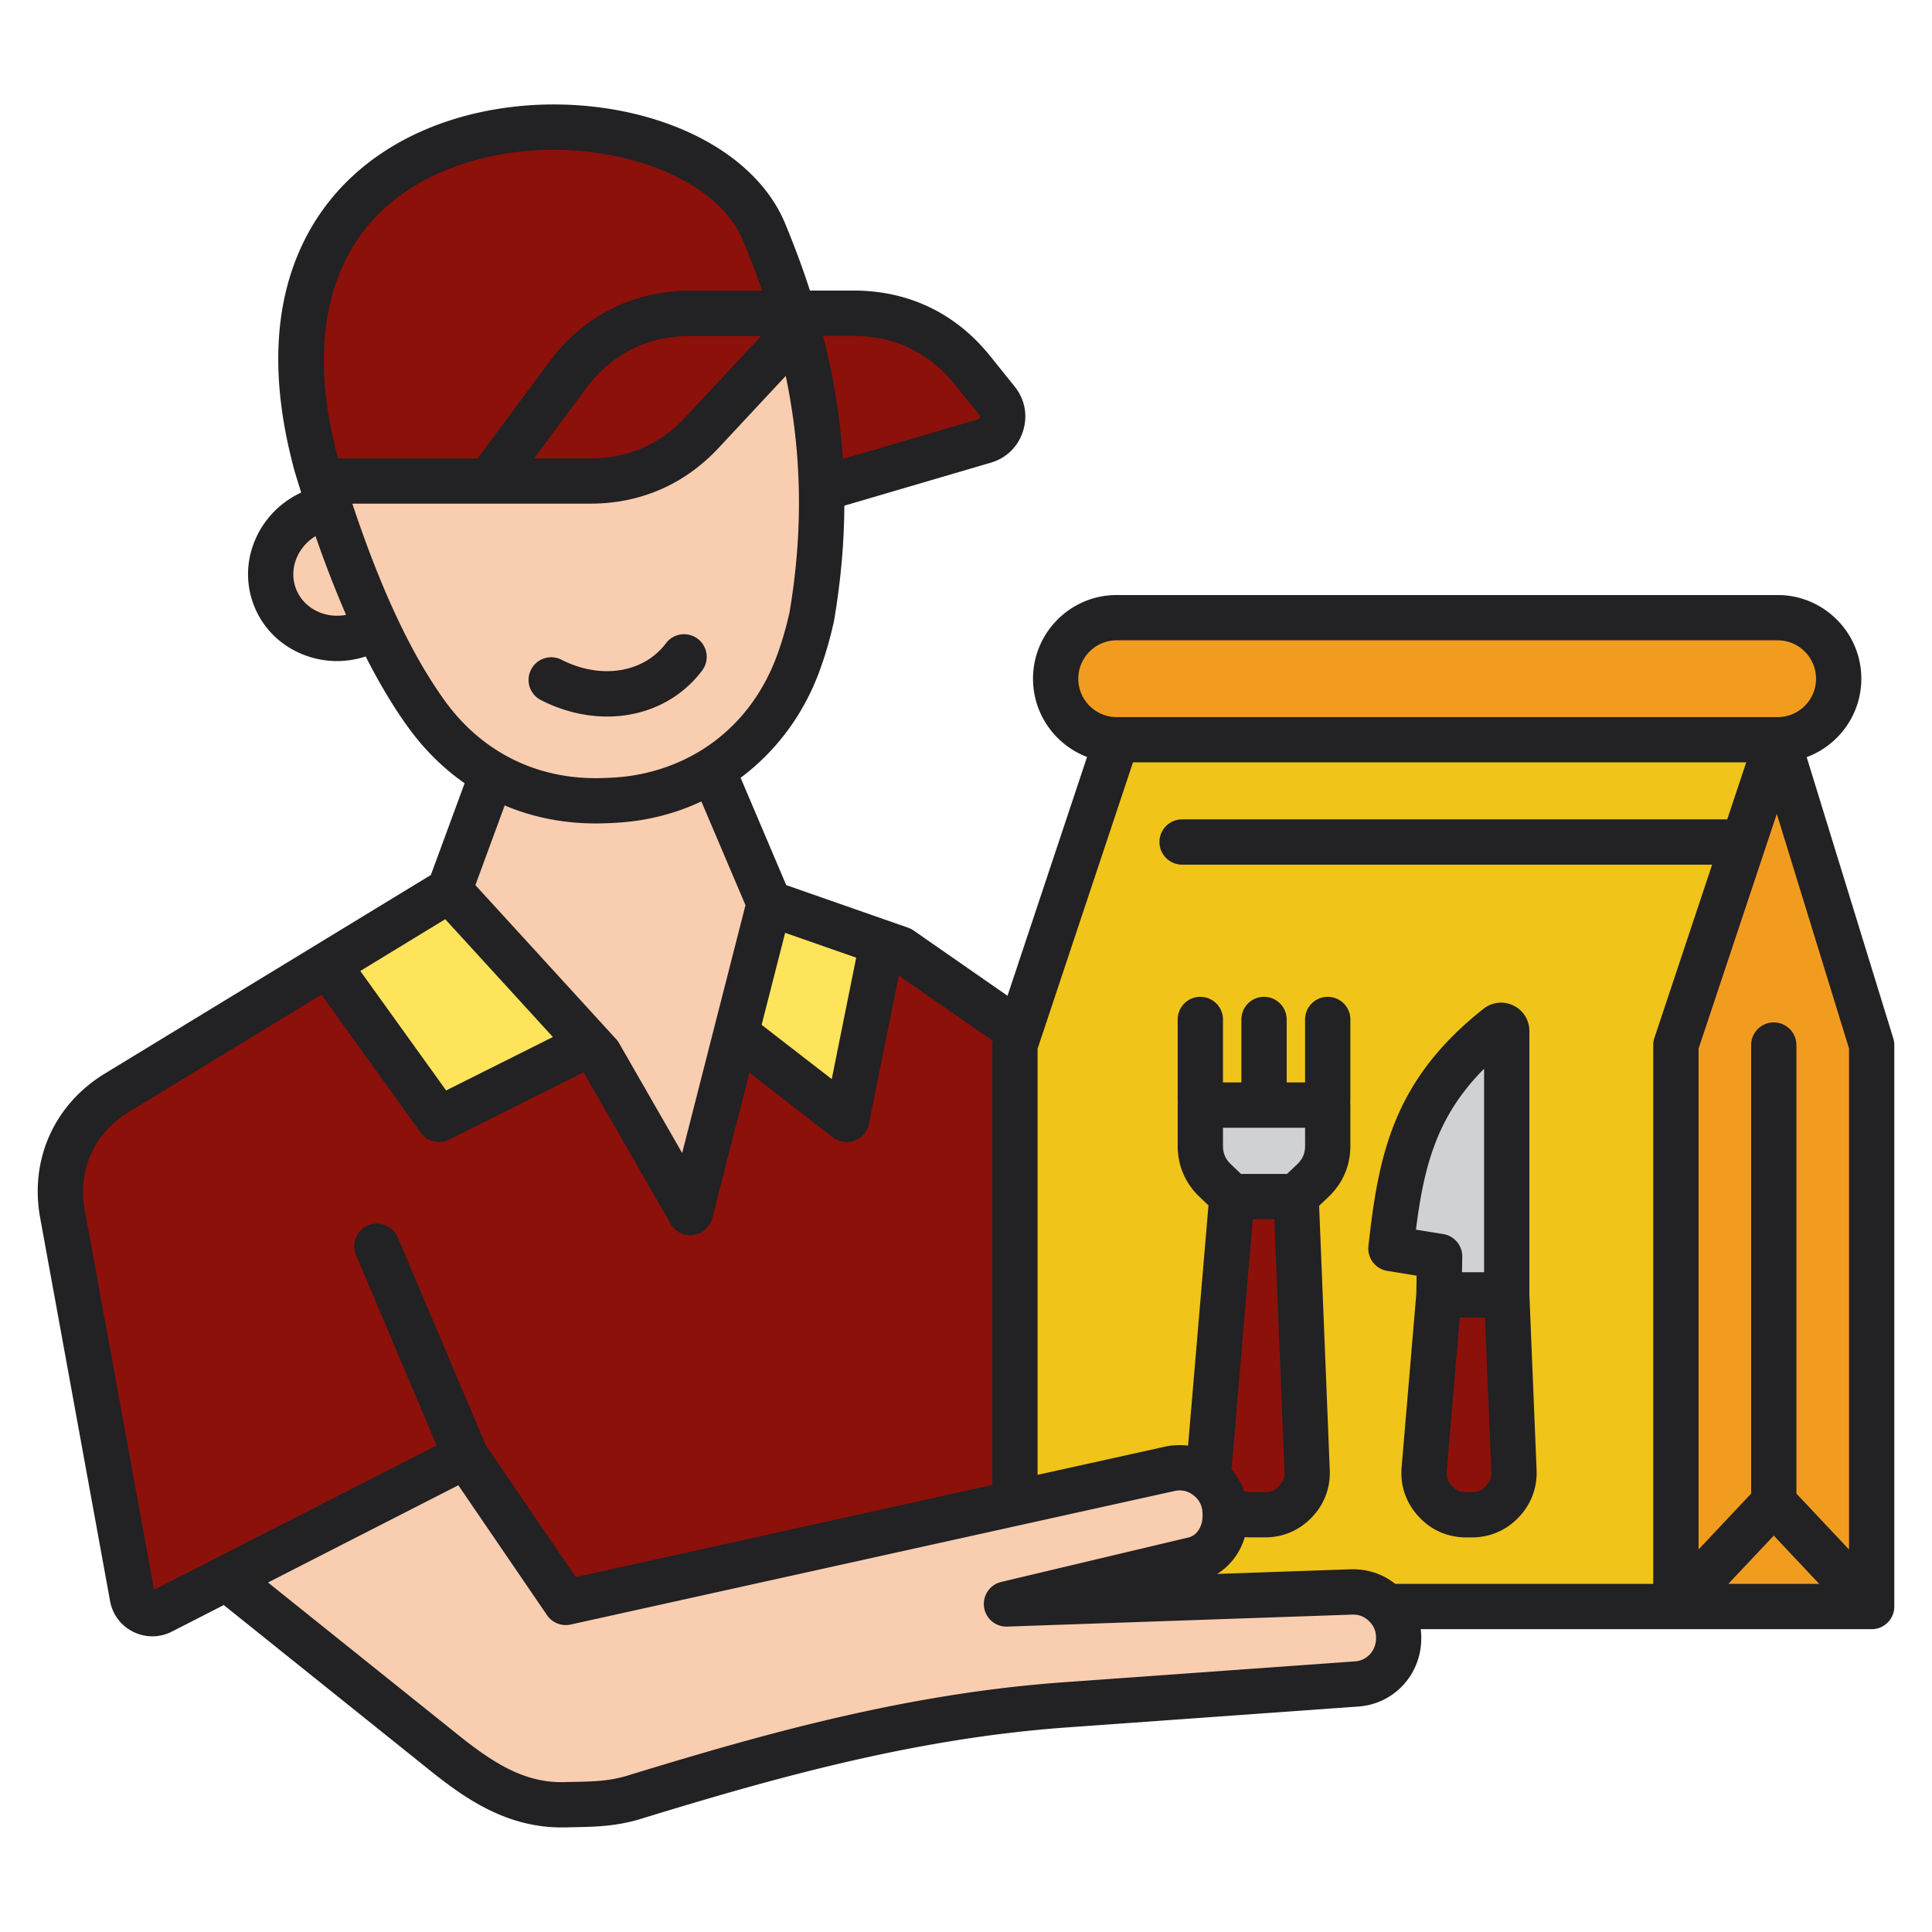 <svg xmlns="http://www.w3.org/2000/svg" version="1.1" xmlns:xlink="http://www.w3.org/1999/xlink" width="512" height="512" x="0" y="0" viewBox="0 0 512 512" style="enable-background:new 0 0 512 512" xml:space="preserve" class=""><g><g fill-rule="evenodd" clip-rule="evenodd"><path fill="#f0c419" d="m444.12 276.95 26.96-80.91H295.92l-26.96 80.91v148.8h175.16z" opacity="1" data-original="#f0c419" class=""></path><path fill="#f29c1f" d="m444.12 276.95 26.96-80.91L496 276.95v148.8h-51.88z" opacity="1" data-original="#f29c1f" class=""></path><path fill="#f29c1f" d="M471.08 196.04H295.92c-8.9 0-16.17-7.28-16.17-16.17 0-8.9 7.28-16.17 16.17-16.17h175.16c8.9 0 16.17 7.28 16.17 16.17.01 8.89-7.27 16.17-16.17 16.17z" opacity="1" data-original="#f29c1f" class=""></path><path fill="#cfd1d3" d="M368.6 330.88c2.67-24.36 6.52-41.69 28.26-58.83.46-.36 1.05-.43 1.58-.17s.84.76.84 1.35v69.93h-17.96l.17-10.19z" opacity="1" data-original="#cfd1d3"></path><path fill="#8b110a" d="M399.29 343.15h-17.96l-3.91 46.14c-.27 3.24.71 6.13 2.91 8.52s4.99 3.62 8.24 3.62h1.44c3.16 0 5.89-1.16 8.08-3.44s3.24-5.05 3.11-8.21z" opacity="1" data-original="#ff6167" class=""></path><path fill="#cfd1d3" d="M318.09 292.87h33.76v10.81c0 3.61-1.33 6.71-3.95 9.2l-4.44 4.22h-16.99l-4.44-4.22c-2.62-2.49-3.95-5.59-3.95-9.2v-10.81z" opacity="1" data-original="#cfd1d3"></path><path fill="#8b110a" d="M326.48 317.09h16.99l2.93 72.69c.13 3.16-.92 5.93-3.11 8.21s-4.91 3.44-8.07 3.44h-3.72c-3.25 0-6.05-1.23-8.24-3.62-2.2-2.39-3.19-5.28-2.91-8.52zM59.31 416.38c-.11.06-.22.11-.34.17l-21.11 10.79L18.5 321.28c-2.18-11.95 3.06-23.62 13.44-29.94l54.34-33.1 28.43 39.57c.38.52.99.83 1.63.83.31 0 .61-.08.89-.22l39.01-19.52 24.96 43.44c.36.62 1.01 1 1.73 1 .09 0 .18 0 .27-.02.81-.11 1.46-.7 1.67-1.49l11.37-44.47 26.91 20.85c.35.27.79.42 1.23.42.24 0 .48-.05.7-.13.65-.24 1.12-.8 1.26-1.47l9.12-45.28 32.01 22.21-.46 2.53c-.03.14-.05.31-.05.45v119.78L150.8 422.41l-25.6-37.51-23.48-55.41a2.003 2.003 0 0 0-2.62-1.06 2.006 2.006 0 0 0-1.06 2.62l22.82 53.89z" opacity="1" data-original="#ff6167" class=""></path><path fill="#fee45a" d="m89.71 256.15 29.01-17.67 34.32 37.55-36.07 18.06zM205.27 242l26.24 9.17-8.45 41.92-25.75-19.94z" opacity="1" data-original="#fee45a" class=""></path><path fill="#f9cdaf" d="m182.21 316.08-21.65-37.69-.02-.03c-.05-.1-.14-.2-.21-.28l-38.94-42.61 10.06-27.34 3.86 1.64c7.13 3.02 14.73 4.45 22.47 4.45.56 0 1.13-.01 1.69-.02 3.65-.1 7.23-.34 10.82-1 4.79-.88 9.46-2.36 13.88-4.43l3.76-1.76 13.84 32.55z" opacity="1" data-original="#f9cdaf" class=""></path><path fill="#f9cdaf" d="M169.58 209.25c-3.39.62-6.78.85-10.21.94-18.06.48-34.06-7.42-44.66-22.05-11.24-15.5-19.12-35.34-25.13-53.41l-1.75-5.26h68.68c12.09 0 22.76-4.65 31.01-13.49l23.07-24.73 1.58 7.56c4.46 21.4 4.68 42.55 1.04 64.1l-.02.1-.02.1c-.93 4.18-2.12 8.32-3.62 12.34-6.68 17.86-21.18 30.36-39.97 33.8z" opacity="1" data-original="#f9cdaf" class=""></path><g fill="#ff6167"><path d="M128.6 125.47H86.52l-.8-2.96c-4.53-16.77-6.06-35.6.73-52 6.32-15.26 18.57-25.26 34.05-30.58 15.04-5.17 32.45-5.54 47.77-1.46 12.77 3.4 26.98 10.89 32.34 23.71 1.86 4.46 3.58 8.97 5.15 13.54l1.82 5.3h-24.66c-13.78 0-25.82 6.06-34.04 17.12z" fill="#8b110a" opacity="1" data-original="#ff6167" class=""></path><path d="M152.1 100.54c7.5-10.1 18.25-15.5 30.83-15.5h27.98l-26.31 28.22c-7.52 8.07-17.05 12.22-28.09 12.22h-22.93zM212.97 85.03h13.25c11.99 0 22.4 4.99 29.92 14.33l6.52 8.1c1.02 1.27 1.31 2.78.85 4.33-.48 1.6-1.59 2.71-3.2 3.18l-40.59 11.91-.33-4.98c-.71-10.78-2.47-21.43-5.14-31.89z" fill="#8b110a" opacity="1" data-original="#ff6167" class=""></path></g><path fill="#f9cdaf" d="M92.47 166.88c-3.26.62-6.63.28-9.68-1.05-3.79-1.66-6.74-4.69-8.16-8.58s-1.11-8.11.71-11.82c1.38-2.81 3.54-5.13 6.21-6.76l4.23-2.57 1.63 4.68c2.42 6.95 5.05 13.84 7.99 20.58l2 4.59zM310.36 391.24c3.03-.67 5.93-.02 8.39 1.89s3.8 4.52 3.92 7.64l.02.7c.11 4.37-2.35 8.82-6.82 9.88l-49.6 11.78c-1 .24-1.66 1.19-1.52 2.21s1.03 1.76 2.06 1.73l91.33-3.17c2.86-.1 5.39.85 7.45 2.85 2.08 2.01 3.11 4.48 3.08 7.35v.18c-.05 5.24-3.98 9.61-9.24 9.99l-77.27 5.54c-20.12 1.44-39.97 4.78-59.6 9.33-18.56 4.3-36.82 9.65-55.03 15.23-5.27 1.61-10.08 1.75-15.53 1.86-.75.02-1.5.03-2.25.05-12.19.33-21.65-6.03-30.8-13.37l-55.24-44.28 59.09-30.19 25.5 37.34c.46.68 1.28 1.01 2.08.83z" opacity="1" data-original="#f9cdaf" class=""></path><path fill="#222124" d="m375.24 325.87 7.23 1.17c2.94.47 5.09 3.04 5.04 6.02l-.07 4.09h5.86v-53.93c-12.55 12.64-15.94 25.8-18.06 42.65zm19.98 64.16-1.68-40.88h-6.69l-3.45 40.65c-.13 1.57.29 2.79 1.36 3.96 1.06 1.16 2.24 1.68 3.82 1.68h1.45c1.53 0 2.68-.49 3.74-1.6s1.5-2.28 1.45-3.81zm-32.57-59.81c2.64-24.08 6.56-44 30.51-62.89a7.437 7.437 0 0 1 7.9-.86c2.62 1.27 4.24 3.85 4.24 6.74v69.81l1.91 46.51c.19 4.79-1.46 9.15-4.78 12.61s-7.61 5.29-12.4 5.29h-1.45c-4.94 0-9.32-1.92-12.66-5.56s-4.89-8.16-4.47-13.08l3.89-45.94.08-4.79-7.76-1.26a5.997 5.997 0 0 1-5.01-6.58zm2.01 103.85c.02-1.8-.57-3.22-1.86-4.46-1.27-1.24-2.71-1.79-4.53-1.72l-91.33 3.17c-3.09.12-5.75-2.13-6.16-5.19s1.56-5.93 4.56-6.64l49.6-11.78c2.57-.61 3.83-3.42 3.75-5.89l-.02-.65c-.07-1.93-.84-3.44-2.37-4.63-1.52-1.18-3.18-1.56-5.07-1.14l-160.01 35.38c-2.39.53-4.86-.45-6.25-2.48l-23.51-34.43-50.44 25.77 50.42 40.41c9.85 7.91 18.01 12.77 28.19 12.49.77-.02 1.52-.03 2.27-.05 5.35-.11 9.57-.2 14.44-1.69 35.43-10.86 73.54-21.71 115.52-24.72l77.27-5.54c3.12-.22 5.5-2.82 5.53-6.04zm-248.94-51.01-58.29 29.78c-.09.05-.19.09-.28.14l-16.33 8.34-18.38-100.76c-1.9-10.41 2.54-20.3 11.58-25.81l51.18-31.17 26.27 36.56c1.16 1.61 3 2.5 4.88 2.5.9 0 1.82-.2 2.68-.64l35.63-17.83 23.08 40.17a5.992 5.992 0 0 0 5.2 3.01c.27 0 .54-.02.81-.05 2.42-.33 4.4-2.09 5-4.46l9.86-38.57 22.1 17.12c1.07.83 2.37 1.26 3.68 1.26.7 0 1.41-.13 2.09-.38 1.95-.72 3.38-2.4 3.79-4.43l7.92-39.31 24.9 17.27c-.07.38-.12.77-.12 1.17v116.57l-110.38 24.41-23.86-34.96-23.32-55.05c-1.29-3.05-4.81-4.48-7.86-3.19a6 6 0 0 0-3.19 7.86zM95.48 257.32l22.75 31.66 28.29-14.16-28.53-31.22zm38.27-43.87-7.77 21.12 37.3 40.81c.3.32.56.68.77 1.06l16.73 29.12 16.78-65.68-11.69-27.49a60.465 60.465 0 0 1-14.85 4.74c-4.3.79-8.2.98-11.44 1.07-.6.02-1.2.02-1.8.02-8.56-.01-16.65-1.65-24.03-4.77zm-15.81-27.65c9.86 13.6 24.53 20.85 41.31 20.4 2.79-.07 6.11-.23 9.6-.88 17.23-3.16 30.69-14.55 36.93-31.27 1.37-3.66 2.53-7.64 3.46-11.81 3.61-21.37 3.32-41.85-1.01-62.62l-17.8 19.09c-9 9.66-20.73 14.76-33.93 14.76H93.37c7.6 22.84 15.67 40.04 24.57 52.33zm-26.22-22.85c-2.78-6.37-5.47-13.31-8.1-20.86a12.355 12.355 0 0 0-4.7 5.1c-1.37 2.79-1.56 5.87-.54 8.68 1.03 2.81 3.17 5.04 6.01 6.29 2.31 1.01 4.85 1.26 7.33.79zm91.21-73.92h18.78l-20.04 21.5c-6.77 7.26-15.24 10.94-25.16 10.94h-14.98l13.78-18.55c6.74-9.09 16.29-13.89 27.62-13.89zm-93.35 32.44c-10.48-38.77 1.25-67.1 32.23-77.75 29.46-10.13 66.66-.22 75.11 20.01 1.87 4.47 3.55 8.9 5.06 13.3h-19.06c-15.05 0-28.28 6.65-37.25 18.74l-19.09 25.71h-37zm128.54-32.44c2.79 10.93 4.54 21.75 5.26 32.61l35.8-10.51c.3-.09.4-.18.49-.49.09-.3.07-.43-.13-.68l-6.52-8.1c-6.75-8.4-16.02-12.84-26.8-12.84h-8.1zm-10.05 158.18-6.23 24.38 18.58 14.38 6.48-32.18zm129.64 75.88 2.7 66.94c.06 1.53-.38 2.7-1.44 3.81-1.06 1.1-2.22 1.6-3.75 1.6h-3.72c-.68 0-1.29-.11-1.84-.31-.73-2.1-1.84-4.04-3.3-5.74L332 323.1h5.71zm-13.61-24.22v4.81c0 1.96.66 3.5 2.08 4.85l2.7 2.57h12.2l2.7-2.57c1.42-1.35 2.08-2.89 2.08-4.85v-4.81zm-49.13-20.95 25.28-75.89h162.52l-5.04 15.11H313.27c-3.31 0-6 2.69-6 6s2.69 6 6 6h140.46l-15.29 45.9c-.21.61-.31 1.26-.31 1.9v142.8h-68.38c-3.38-2.68-7.45-4-11.9-3.86l-35.3 1.23c3.51-2.17 6.11-5.64 7.34-9.76.53.04 1.07.07 1.61.07h3.72c4.79 0 9.08-1.83 12.4-5.28 3.32-3.46 4.97-7.82 4.78-12.61l-2.82-69.98 2.46-2.34c3.81-3.62 5.82-8.3 5.82-13.55v-10.81c0-.25-.02-.49-.05-.73.03-.24.05-.48.05-.73v-21.22c0-3.31-2.68-6-6-6-3.31 0-6 2.68-6 6v16.68h-4.88v-16.68c0-3.31-2.69-6-6-6s-6 2.68-6 6v16.68h-4.88v-16.68c0-3.31-2.69-6-6-6-3.32 0-6 2.68-6 6v21.22c0 .25.02.49.05.73-.03.24-.05.48-.05.73v10.81c0 5.25 2.01 9.93 5.82 13.55l2.34 2.23-5.41 63.67c-2.03-.25-4.12-.17-6.21.29l-33.67 7.45zm10.79-98.06c0 5.61 4.56 10.18 10.17 10.18h175.16c5.61 0 10.18-4.56 10.18-10.18 0-5.61-4.57-10.17-10.18-10.17H295.92c-5.6 0-10.16 4.57-10.16 10.17zm172.26 239.89h24.1l-12.05-12.8zm31.99-141.9-19.14-62.16-20.74 62.23v132.71l13.94-14.81V276.95c0-3.31 2.69-6 6-6s6 2.69 6 6v118.87l13.94 14.81zm12-.9v148.8c0 3.32-2.69 6-6 6H376.5c.1.8.16 1.6.15 2.42v.18c-.1 9.54-7.27 17.23-16.68 17.9l-77.26 5.54c-40.73 2.92-78.09 13.57-112.86 24.22-6.47 1.98-11.93 2.1-17.72 2.22-.72.01-1.46.03-2.21.05-.36.01-.72.01-1.08.01-14.78 0-25.76-7.79-34.92-15.13l-54.62-43.8-13.75 7.03c-3.24 1.65-6.97 1.67-10.23.06s-5.5-4.58-6.15-8.16L10.64 322.72c-2.81-15.42 3.75-30.06 17.14-38.21l86.4-52.63 8.95-24.31c-5.6-3.91-10.61-8.83-14.89-14.73-3.94-5.43-7.7-11.71-11.33-18.86-2.49.79-5.04 1.21-7.58 1.21-3.33 0-6.63-.68-9.73-2.03-5.88-2.57-10.31-7.24-12.48-13.17-2.16-5.92-1.79-12.35 1.04-18.11 2.47-5.01 6.56-8.97 11.65-11.35-.12-.37-.23-.75-.35-1.13-.03-.11-.07-.23-.1-.34-.41-1.3-.81-2.61-1.21-3.94-.02-.05-.03-.1-.05-.15-6.64-24.32-5.69-45.1 2.82-61.78 7.35-14.38 20.14-25.04 37-30.84 16.47-5.66 35.81-6.2 53.06-1.46 18.13 4.99 31.62 15.26 37.02 28.19 2.52 6.04 4.73 12 6.64 17.92h11.58c14.54 0 27.04 5.99 36.15 17.32l6.52 8.11c2.71 3.37 3.52 7.66 2.23 11.79-1.29 4.12-4.41 7.19-8.56 8.4l-38.8 11.39c-.06 10-.96 20.08-2.71 30.36-.01.09-.03.19-.05.29-1.05 4.77-2.39 9.33-3.97 13.56-4.27 11.43-11.51 21-20.76 27.9l12.09 28.45 32.32 11.29c.51.18.99.43 1.44.74L267 263.89l21.08-63.29c-8.36-3.17-14.32-11.27-14.32-20.74 0-12.22 9.94-22.17 22.17-22.17h175.16c12.23 0 22.18 9.95 22.18 22.17 0 9.52-6.03 17.66-14.48 20.79l22.95 74.53c.18.58.27 1.17.27 1.77zm-361.27-99.49a5.985 5.985 0 0 1 8.07-2.62c10.38 5.3 21.77 3.5 27.68-4.37 1.99-2.65 5.75-3.18 8.4-1.19s3.18 5.75 1.19 8.4c-5.99 7.99-15.23 12.21-25.18 12.21-5.78 0-11.79-1.42-17.54-4.36a5.97 5.97 0 0 1-2.62-8.07z" opacity="1" data-original="#222124" class=""></path></g></g></svg>